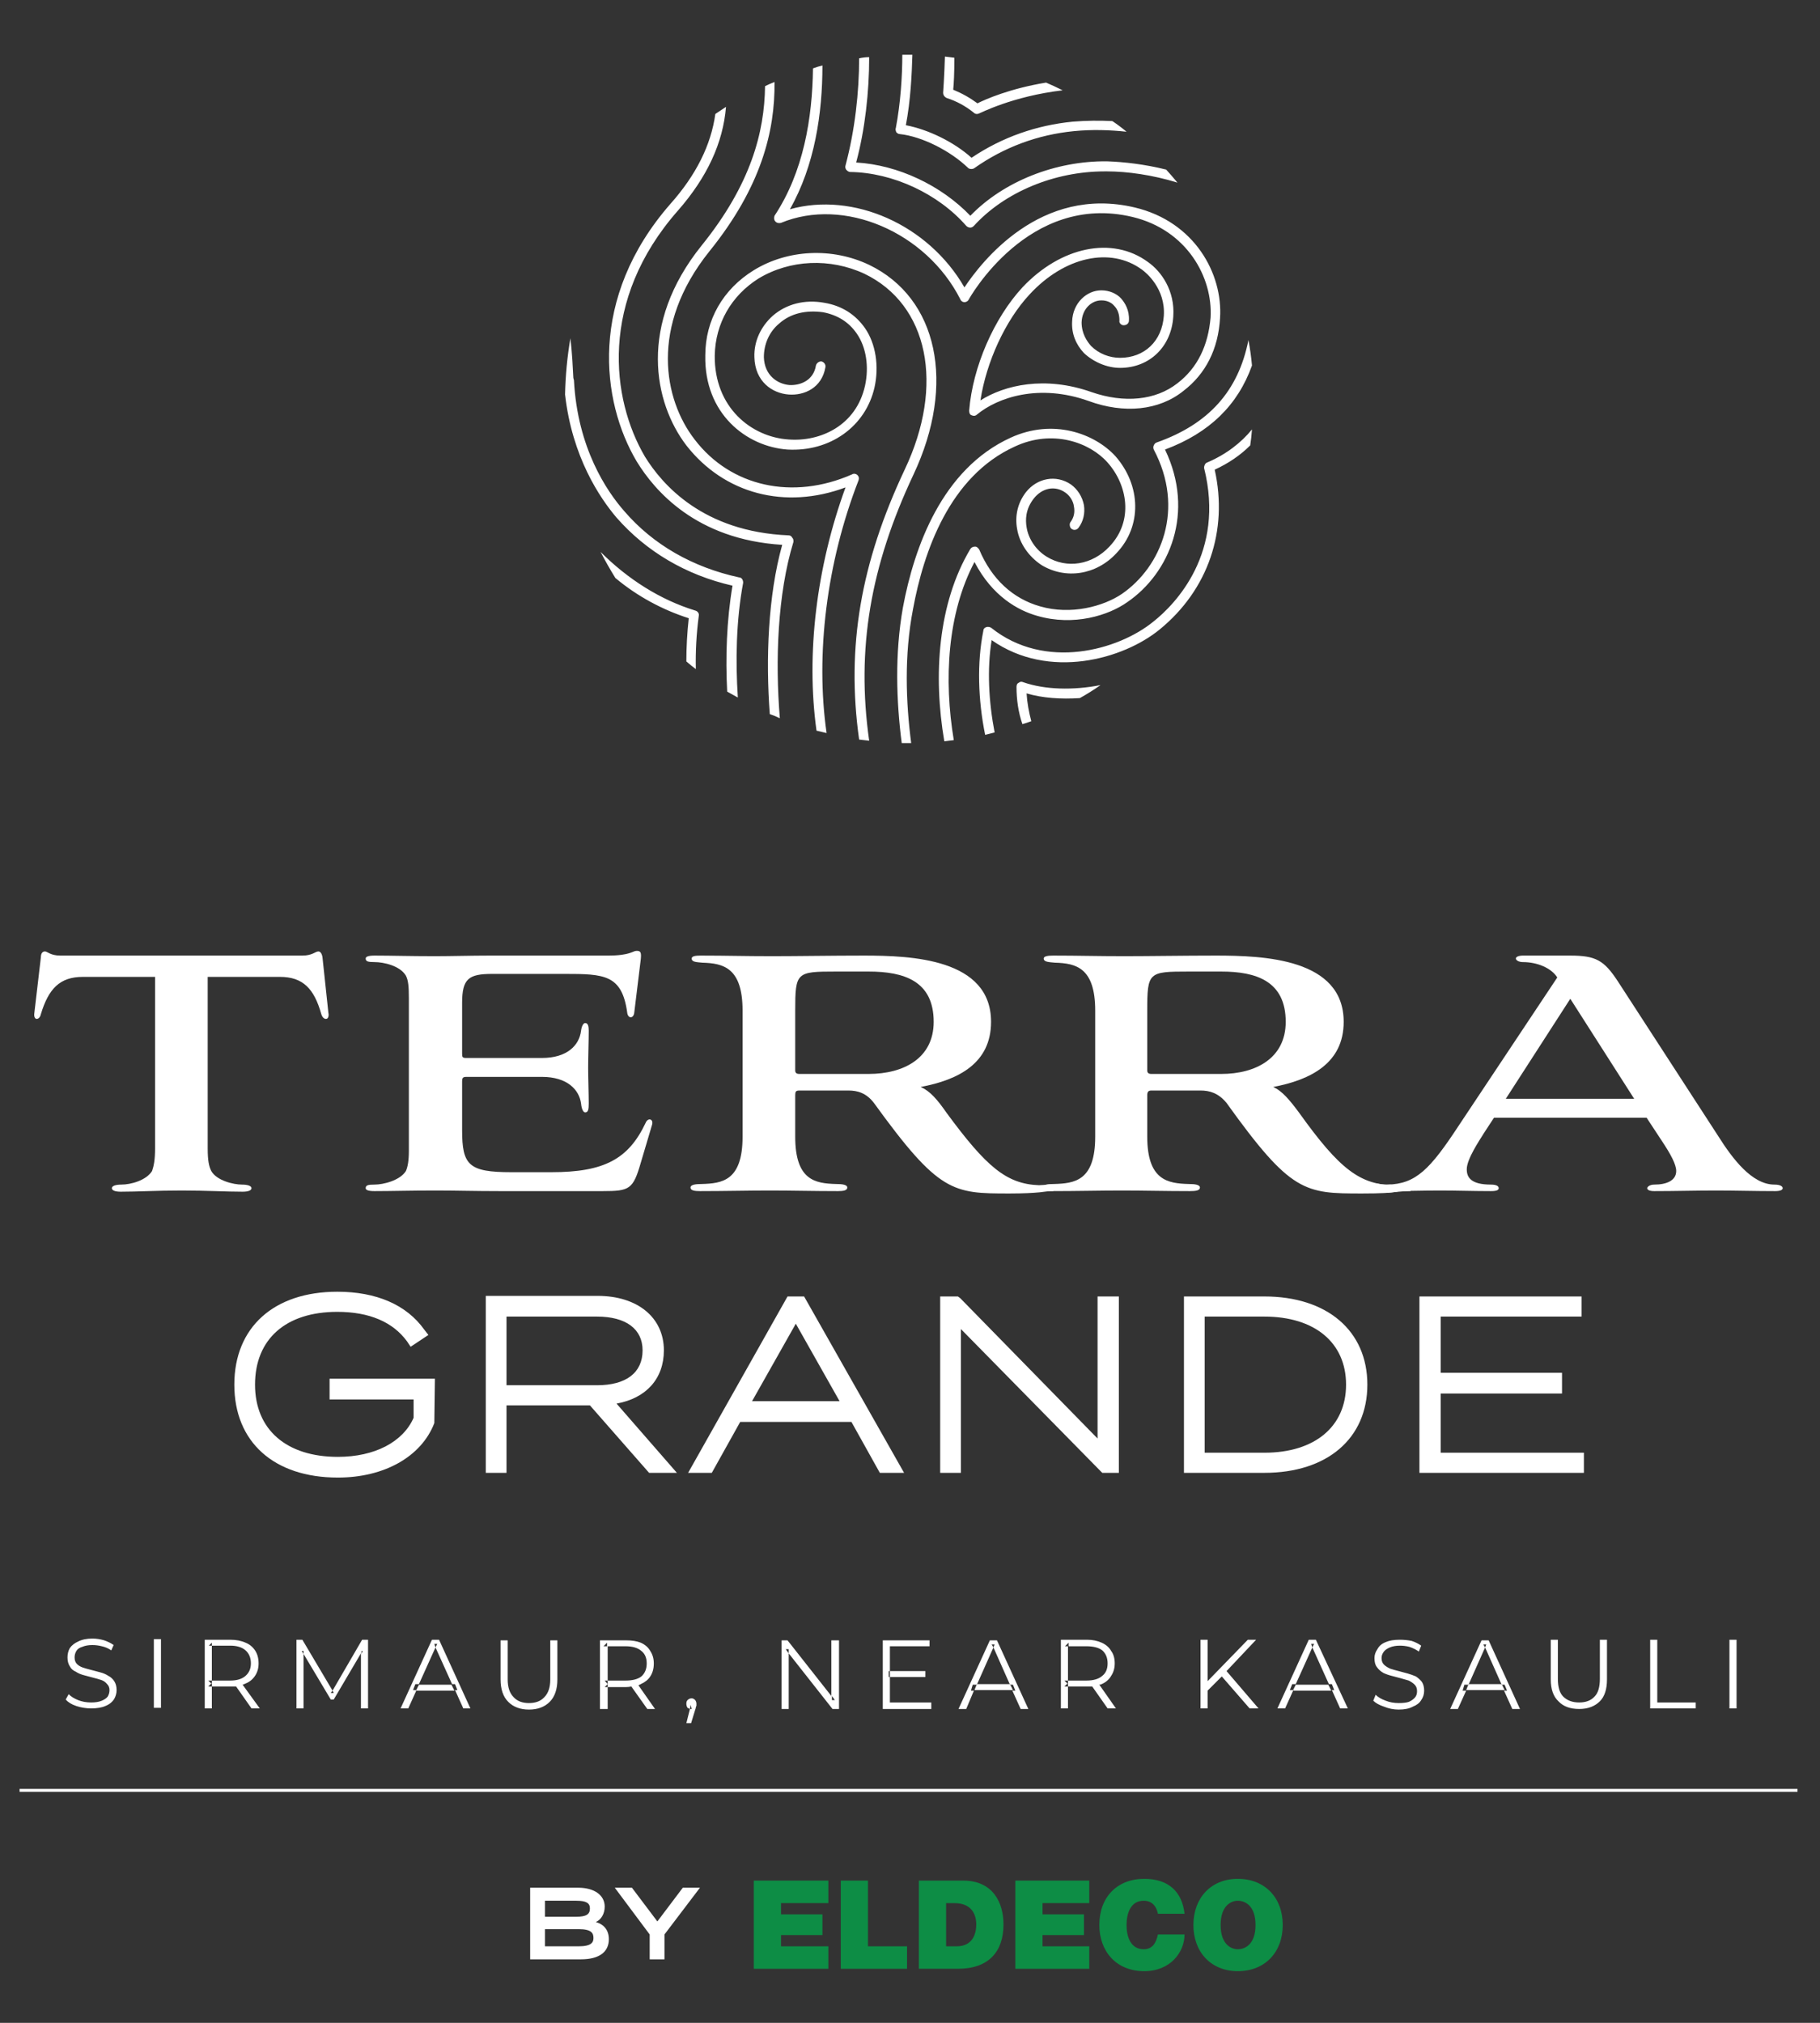 <svg xmlns="http://www.w3.org/2000/svg" xmlns:xlink="http://www.w3.org/1999/xlink" width="450" zoomAndPan="magnify" viewBox="0 0 337.5 375" height="500" preserveAspectRatio="xMidYMid meet" version="1.0"><rect x="0" y="0" width="337.5" height="375" fill="#333333" stroke="none"/><defs><clipPath id="7adee6432c"><path d="M 0 10 L 337 10 L 337 374.723 L 0 374.723 Z M 0 10 " clip-rule="nonzero"/></clipPath></defs><g clip-path="url(#7adee6432c)"><path fill="#ffffff" d="M -132.859 1810.391 L 1512.781 1810.391 L 1512.781 1374.594 L -132.859 1374.594 Z M 169.41 87.945 C 161.398 104.953 158.766 120.312 161.18 137.32 C 160.523 137.246 159.902 137.172 159.316 137.102 C 156.902 119.875 159.645 104.293 167.762 87.07 C 175.223 71.379 172.152 56.457 160.305 50.754 C 153.938 47.789 146.48 48.121 140.664 51.629 C 135.617 54.812 132.652 59.969 132.543 65.895 C 132.434 75.551 139.348 81.035 146.258 81.473 C 152.074 81.914 158.766 78.949 160.414 71.488 C 161.18 67.977 160.633 64.359 158.875 61.836 C 157.414 59.715 155.328 58.398 152.621 57.883 C 149.441 57.445 146.59 58.105 144.504 59.969 C 142.637 61.504 141.652 63.809 141.652 66.223 C 141.762 69.516 144.066 71.16 146.367 71.379 C 148.453 71.488 150.867 70.5 151.305 67.758 C 151.414 67.32 151.855 66.992 152.293 66.992 C 152.844 67.102 153.172 67.648 153.062 68.09 C 152.402 71.93 149.113 73.355 146.258 73.137 C 143.188 72.914 140.004 70.723 139.895 66.223 C 139.785 63.262 141.102 60.52 143.297 58.543 C 145.82 56.348 149.223 55.473 152.844 56.129 C 156.133 56.676 158.656 58.324 160.414 60.848 C 162.387 63.699 163.047 67.867 162.168 71.82 C 160.523 79.059 153.938 83.777 146.039 83.34 C 138.359 82.789 130.57 76.645 130.789 65.895 C 130.789 59.312 134.082 53.605 139.785 50.094 C 146.039 46.254 154.27 45.816 161.18 49.105 C 173.906 55.25 177.309 71.16 169.41 87.945 Z M 207.043 102.539 C 203.312 106.598 197.605 107.477 193.109 104.734 C 190.805 103.199 189.047 100.785 188.609 98.039 C 188.172 95.629 188.719 93.215 190.254 91.238 C 192.34 88.605 195.852 87.945 198.594 89.812 C 199.801 90.691 200.68 92.008 201.008 93.652 C 201.227 95.188 200.898 96.613 200.02 97.82 C 199.691 98.262 199.145 98.371 198.703 98.039 C 198.375 97.82 198.266 97.164 198.484 96.832 C 199.145 95.957 199.363 94.969 199.145 93.871 C 199.031 92.883 198.375 91.898 197.605 91.348 C 195.633 89.922 193.219 90.469 191.684 92.445 C 190.145 94.422 190.145 96.395 190.367 97.711 C 190.695 99.906 192.121 101.992 194.094 103.199 C 197.824 105.5 202.543 104.734 205.727 101.332 C 210.332 96.504 209.016 89.812 205.395 85.754 C 202.105 82.023 195.191 79.5 188.172 82.789 C 176.102 88.277 171.273 102.211 169.301 112.961 C 167.652 121.52 167.984 130.188 168.969 137.758 C 168.387 137.758 167.801 137.758 167.215 137.758 C 166.227 130.078 165.898 121.301 167.434 112.633 C 169.52 101.441 174.676 86.961 187.402 81.145 C 195.301 77.523 202.984 80.375 206.824 84.547 C 211.648 90.031 211.762 97.602 207.043 102.539 Z M 159.207 89.043 C 153.281 104.293 151.195 121.301 153.281 135.895 C 152.621 135.746 152 135.602 151.414 135.453 C 149.441 121.301 151.414 105.062 156.793 90.359 C 145.602 94.531 134.301 91.566 127.277 82.57 C 121.242 74.672 118.281 60.188 130.129 45.488 C 139.238 34.188 141.762 24.531 141.871 15.973 C 142.457 15.68 143.039 15.426 143.625 15.203 C 143.734 24.203 141.211 34.625 131.559 46.582 C 120.367 60.52 123.109 74.121 128.812 81.473 C 135.508 90.25 147.027 92.773 158 87.945 C 158.328 87.727 158.766 87.836 158.984 88.055 C 159.316 88.387 159.316 88.715 159.207 89.043 Z M 147.137 100.453 C 144.176 110.109 143.734 122.508 144.613 133.148 C 144.027 132.859 143.406 132.602 142.75 132.383 C 141.98 122.18 142.418 110.438 145.051 101.004 C 129.035 100.016 121.352 90.91 118.062 85.531 C 111.48 74.453 109.066 55.25 124.316 37.805 C 129.07 32.465 131.852 26.906 132.652 21.129 C 133.312 20.691 133.973 20.25 134.629 19.812 C 134.082 26.504 131.117 32.867 125.742 39.012 C 111.039 55.691 113.344 74.012 119.598 84.656 C 122.781 89.812 130.352 98.59 146.258 99.246 C 146.59 99.246 146.809 99.469 146.918 99.688 C 147.137 99.906 147.137 100.125 147.137 100.453 Z M 137.812 108.023 C 136.496 115.047 136.383 122.617 136.824 129.309 C 136.164 128.945 135.508 128.578 134.848 128.215 C 134.52 121.848 134.738 115.047 135.836 108.574 C 127.168 106.598 119.816 102.211 114.332 95.957 C 111.258 92.336 106.102 84.766 104.785 73.137 C 104.859 69.625 105.188 66.148 105.773 62.711 C 106.102 65.453 106.211 67.977 106.32 70.062 L 106.434 70.5 C 107.09 83.121 112.574 91.129 115.758 94.75 C 121.133 101.004 128.484 105.172 137.043 107.039 C 137.59 107.039 137.812 107.586 137.812 108.023 Z M 129.035 124.043 C 128.449 123.605 127.863 123.129 127.277 122.617 C 127.277 119.984 127.426 117.312 127.719 114.609 C 122.891 113.07 118.172 110.547 114.113 107.148 C 113.16 105.609 112.246 104.004 111.371 102.32 C 116.418 107.367 122.449 111.207 128.926 113.184 C 129.363 113.293 129.691 113.73 129.582 114.168 C 129.145 117.461 128.961 120.754 129.035 124.043 Z M 216.039 83.34 C 221.633 94.969 216.918 106.27 209.016 111.645 C 205.617 114.059 199.145 116.145 192.34 114.168 C 188.828 113.184 184 110.547 180.711 104.184 C 175.664 113.73 175.004 126.02 176.871 137.211 C 176.285 137.281 175.699 137.355 175.113 137.43 C 173.031 125.25 173.906 111.863 179.941 101.77 C 180.16 101.441 180.492 101.332 180.82 101.332 C 181.148 101.332 181.367 101.551 181.59 101.883 C 183.891 107.367 187.84 110.988 192.891 112.414 C 198.594 114.059 204.629 112.414 208.031 110.109 C 215.379 105.062 219.77 94.309 213.953 83.34 C 213.844 83.121 213.844 82.789 213.953 82.57 C 214.062 82.352 214.172 82.133 214.504 82.023 C 224.156 78.621 229.645 72.477 231.508 63.043 C 231.801 64.578 232.02 66.148 232.168 67.758 C 229.535 75.109 224.27 80.266 216.039 83.34 Z M 231.84 82.57 C 230.082 84.328 227.887 85.863 225.254 87.07 C 227.777 98.371 224.047 109.34 215.051 116.691 C 208.359 122.18 194.535 126.129 183.891 118.668 C 183.016 124.043 183.344 130.078 184.441 135.785 C 183.855 135.93 183.27 136.074 182.684 136.223 C 181.367 129.75 181.148 122.836 182.355 116.914 C 182.355 116.582 182.574 116.363 182.906 116.254 C 183.234 116.145 183.562 116.254 183.781 116.363 C 193.766 124.371 207.371 120.531 213.844 115.266 C 218.016 111.977 227.23 102.43 223.281 86.738 C 223.281 86.301 223.5 85.863 223.828 85.754 C 227.449 84.215 230.191 82.023 232.168 79.609 C 232.094 80.633 231.984 81.621 231.84 82.57 Z M 204.078 127.008 C 202.836 127.883 201.555 128.688 200.238 129.418 C 196.73 129.641 193.328 129.418 190.367 128.543 C 190.477 130.297 190.805 132.055 191.242 133.699 C 190.656 133.918 190.109 134.102 189.598 134.246 C 188.828 132.055 188.5 129.641 188.5 127.336 C 188.5 127.008 188.609 126.676 188.938 126.566 C 189.16 126.348 189.488 126.348 189.707 126.457 C 193.766 127.883 199.031 127.992 204.078 127.008 Z M 226.242 58.98 C 225.914 64.688 223.609 69.297 219.441 72.477 C 214.941 76.098 208.469 76.754 201.887 74.344 C 192.668 71.051 184.988 73.684 181.148 76.867 C 181.004 77.012 180.82 77.086 180.602 77.086 C 180.453 77.086 180.309 77.047 180.16 76.977 C 179.832 76.867 179.723 76.535 179.723 76.098 C 180.383 67.977 184.332 58.98 189.598 53.277 C 196.73 45.707 206.273 43.73 212.855 48.559 C 215.379 50.312 217.902 53.934 217.574 58.652 C 217.246 64.246 213.188 68.199 207.699 68.199 C 205.285 68.199 202.762 67.102 201.008 65.453 C 199.473 63.809 198.703 61.836 198.812 59.641 C 198.922 56.02 201.668 53.824 204.191 53.824 L 204.301 53.824 C 205.617 53.824 207.043 54.375 207.922 55.359 C 208.578 56.129 209.457 57.445 209.348 59.422 C 209.348 59.969 208.906 60.297 208.359 60.297 C 207.922 60.297 207.48 59.859 207.59 59.422 C 207.59 58.25 207.262 57.336 206.602 56.676 C 206.055 56.02 205.176 55.691 204.301 55.691 C 204.301 55.691 204.262 55.691 204.191 55.691 C 202.543 55.691 200.68 57.117 200.57 59.75 C 200.57 61.836 201.555 63.262 202.324 64.137 C 203.75 65.566 205.727 66.332 207.699 66.332 C 212.199 66.332 215.492 63.262 215.82 58.543 C 216.148 53.496 212.527 50.535 211.762 49.984 C 205.945 45.707 197.387 47.57 190.914 54.594 C 186.414 59.422 182.906 67.102 181.809 74.23 C 186.305 71.379 193.766 69.625 202.434 72.695 C 208.469 74.781 214.285 74.23 218.344 71.051 C 222.074 68.199 224.047 64.027 224.488 58.871 C 224.926 51.41 220.098 42.633 210.004 40.219 C 190.695 35.613 179.723 55.359 179.613 55.582 C 179.504 55.801 179.176 56.02 178.844 56.02 C 178.516 56.02 178.188 55.801 178.078 55.469 C 171.715 42.965 156.461 36.488 144.832 41.316 C 144.395 41.426 143.953 41.316 143.734 40.988 C 143.516 40.77 143.516 40.328 143.625 40 C 149 31.883 150.648 21.898 150.758 12.68 C 151.344 12.461 151.926 12.277 152.512 12.133 C 152.512 21.02 151.086 30.676 146.477 38.793 C 158.219 35.504 172.152 41.645 178.844 53.277 C 181.918 48.668 192.887 34.297 210.441 38.465 C 221.523 41.098 226.793 50.754 226.242 58.98 Z M 218.344 33.855 C 213.734 32.43 209.016 31.773 205.285 31.773 C 205.141 31.773 204.996 31.773 204.848 31.773 C 195.523 31.773 186.305 35.613 180.602 41.867 C 180.383 42.086 180.16 42.195 179.941 42.195 C 179.648 42.195 179.395 42.086 179.176 41.867 C 174.016 35.941 165.57 31.992 157.668 31.883 C 157.34 31.883 157.121 31.664 156.902 31.441 C 156.793 31.223 156.684 31.004 156.793 30.676 C 158.547 24.09 159.316 17.07 159.316 10.816 C 159.973 10.668 160.594 10.598 161.18 10.598 C 161.18 17.07 160.414 23.98 158.766 30.125 C 166.559 30.566 174.566 34.406 179.941 40 C 186.086 33.637 195.742 29.797 205.285 29.906 C 208.469 30.016 212.309 30.457 216.258 31.441 C 216.988 32.246 217.684 33.051 218.344 33.855 Z M 208.906 24.422 C 205.836 24.09 202.543 23.98 199.145 24.312 C 192.449 24.969 186.195 27.273 180.602 31.223 C 180.453 31.297 180.309 31.332 180.16 31.332 C 179.867 31.332 179.648 31.262 179.504 31.113 C 176.211 27.934 170.945 25.297 166.887 24.859 C 166.559 24.859 166.336 24.641 166.227 24.531 C 166.117 24.312 166.008 23.98 166.117 23.762 C 166.996 19.156 167.324 14.109 167.324 10.156 C 167.984 10.156 168.605 10.156 169.191 10.156 C 169.082 13.887 168.859 18.605 167.984 23.215 C 172.043 23.98 176.871 26.285 180.16 29.25 C 185.867 25.41 192.23 23.215 198.922 22.555 C 201.555 22.336 203.969 22.336 206.273 22.445 C 207.152 23.031 208.031 23.688 208.906 24.422 Z M 197.059 16.742 C 187.73 17.836 181.699 21.02 181.59 21.02 C 181.441 21.094 181.297 21.129 181.148 21.129 C 180.93 21.129 180.746 21.055 180.602 20.91 C 179.066 19.668 177.383 18.754 175.555 18.168 C 175.113 17.949 174.895 17.617 174.895 17.18 C 174.895 17.07 175.113 14.328 175.223 10.488 C 175.809 10.559 176.395 10.633 176.98 10.707 C 176.98 13.449 176.871 15.645 176.762 16.633 C 178.371 17.289 179.867 18.129 181.258 19.156 C 182.793 18.387 187.293 16.41 193.984 15.312 C 195.012 15.754 196.035 16.23 197.059 16.742 Z M 197.059 16.742 " fill-opacity="1" fill-rule="nonzero"/></g><path fill="#ffffff" d="M 112.906 359.496 C 112.906 361.91 111.039 363.227 107.75 363.227 L 98.312 363.227 L 98.312 349.949 L 107.199 349.949 C 110.273 349.949 112.137 351.375 112.137 353.461 C 112.137 354.777 111.48 355.875 110.492 356.312 C 112.027 356.754 112.906 357.852 112.906 359.496 Z M 101.055 355.328 L 106.871 355.328 C 108.734 355.328 109.395 354.887 109.395 353.789 C 109.395 352.805 108.734 352.363 106.871 352.363 L 101.055 352.363 Z M 110.051 359.277 C 110.051 358.398 109.723 357.629 107.309 357.629 L 101.055 357.629 L 101.055 360.812 L 107.309 360.812 C 109.723 360.812 110.051 360.043 110.051 359.277 Z M 129.801 349.949 L 123.219 358.617 L 123.219 363.227 L 120.477 363.227 L 120.477 358.617 L 114.004 349.949 L 117.184 349.949 L 121.902 356.203 L 126.621 349.949 Z M 333.328 332.176 L 3.629 332.176 L 3.629 331.629 L 333.328 331.629 Z M 16.902 316.707 C 15.953 316.707 15.039 316.559 14.16 316.27 C 13.281 315.977 12.625 315.574 12.184 315.062 L 12.734 314.074 C 13.172 314.512 13.758 314.879 14.488 315.172 C 15.223 315.465 16.023 315.609 16.902 315.609 C 17.707 315.609 18.367 315.5 18.879 315.281 C 19.391 315.062 19.754 314.805 19.977 314.512 C 20.195 314.145 20.305 313.742 20.305 313.305 C 20.305 312.867 20.156 312.5 19.867 312.207 C 19.574 311.844 19.207 311.586 18.77 311.441 C 18.328 311.293 17.816 311.148 17.23 311 C 16.648 310.855 16.098 310.707 15.586 310.562 C 15 310.414 14.488 310.195 14.051 309.902 C 13.539 309.684 13.172 309.355 12.953 308.918 C 12.66 308.477 12.516 307.93 12.516 307.27 C 12.516 306.613 12.66 306.027 12.953 305.516 C 13.32 305.004 13.832 304.602 14.488 304.309 C 15.223 303.941 16.098 303.762 17.121 303.762 C 17.855 303.762 18.586 303.871 19.316 304.09 C 19.977 304.309 20.559 304.602 21.074 304.965 L 20.633 305.953 C 20.121 305.59 19.535 305.332 18.879 305.188 C 18.293 305.039 17.707 304.965 17.121 304.965 C 16.391 304.965 15.77 305.078 15.258 305.297 C 14.746 305.441 14.379 305.699 14.16 306.062 C 13.941 306.43 13.832 306.832 13.832 307.27 C 13.832 307.781 13.977 308.184 14.27 308.477 C 14.562 308.77 14.93 308.988 15.367 309.137 C 15.805 309.281 16.316 309.43 16.902 309.574 C 17.488 309.723 18.035 309.867 18.547 310.012 C 19.133 310.16 19.645 310.379 20.086 310.672 C 20.523 310.891 20.891 311.219 21.184 311.66 C 21.473 312.098 21.621 312.648 21.621 313.305 C 21.621 313.891 21.473 314.438 21.184 314.949 C 20.816 315.535 20.27 315.977 19.535 316.266 C 18.879 316.559 18 316.707 16.902 316.707 Z M 28.531 303.871 L 29.852 303.871 L 29.852 316.598 L 28.531 316.598 Z M 28.531 303.871 " fill-opacity="1" fill-rule="evenodd"/><path fill="#ffffff" d="M 46.637 316.707 L 43.785 312.648 C 43.418 312.648 43.051 312.648 42.688 312.648 L 39.285 312.648 L 39.285 316.707 L 37.969 316.707 L 37.969 303.98 L 42.688 303.98 C 43.785 303.98 44.734 304.164 45.539 304.527 C 46.27 304.82 46.855 305.297 47.293 305.953 C 47.734 306.613 47.953 307.418 47.953 308.367 C 47.953 309.246 47.734 310.016 47.293 310.672 C 46.855 311.332 46.27 311.805 45.539 312.098 C 45.395 312.172 45.211 312.246 44.992 312.316 L 48.172 316.707 Z M 39.285 312.648 L 39.285 311.988 L 39.176 312.098 L 39.285 312.098 L 39.285 311.551 L 38.629 311.551 L 39.176 312.098 L 38.629 312.648 Z M 42.688 311.551 C 43.93 311.551 44.879 311.258 45.539 310.672 C 46.199 310.086 46.527 309.32 46.527 308.367 C 46.527 307.344 46.199 306.539 45.539 305.953 C 44.879 305.367 43.93 305.078 42.688 305.078 L 39.285 305.078 L 39.285 311.551 Z M 39.285 305.078 L 39.285 304.527 L 38.738 305.078 Z M 54.977 316.707 L 54.977 303.98 L 56.07 303.98 L 61.668 313.414 L 67.152 303.98 L 68.25 303.98 L 68.25 316.707 L 66.934 316.707 L 66.934 306.504 L 61.887 315.062 L 61.34 315.062 L 56.293 306.613 L 56.293 316.707 Z M 61.668 313.414 L 61.34 313.855 L 61.887 313.855 Z M 67.043 306.613 L 67.262 306.062 L 67.043 306.062 Z M 56.293 306.613 L 56.293 306.062 L 55.961 306.062 Z M 74.285 316.707 L 80.102 303.98 L 81.418 303.98 L 87.23 316.707 L 85.914 316.707 L 84.379 313.305 L 84.816 313.305 L 84.379 312.207 L 83.832 312.207 L 80.758 305.406 L 77.688 312.207 L 77.027 312.207 L 76.59 313.305 L 77.246 313.305 L 75.711 316.707 Z M 80.758 305.406 L 81.086 304.746 L 80.539 304.746 Z M 77.137 313.414 L 77.688 312.316 L 83.719 312.316 L 84.27 313.414 Z M 98.094 316.926 C 96.484 316.926 95.203 316.449 94.254 315.5 C 93.301 314.547 92.828 313.16 92.828 311.332 L 92.828 304.09 L 94.145 304.09 L 94.145 311.332 C 94.145 312.793 94.508 313.891 95.242 314.621 C 95.898 315.352 96.852 315.719 98.094 315.719 C 99.336 315.719 100.289 315.352 100.945 314.621 C 101.676 313.891 102.043 312.793 102.043 311.332 L 102.043 304.09 L 103.359 304.09 L 103.359 311.332 C 103.359 313.16 102.883 314.547 101.934 315.5 C 100.984 316.449 99.703 316.926 98.094 316.926 Z M 120.035 316.816 L 117.074 312.648 C 116.781 312.719 116.453 312.758 116.086 312.758 L 112.688 312.758 L 112.688 316.816 L 111.258 316.816 L 111.258 304.09 L 116.086 304.09 C 117.184 304.09 118.098 304.234 118.828 304.527 C 119.633 304.895 120.219 305.406 120.586 306.062 C 121.023 306.723 121.242 307.492 121.242 308.367 C 121.242 309.32 121.023 310.125 120.586 310.781 C 120.219 311.367 119.633 311.844 118.828 312.207 C 118.684 312.281 118.539 312.355 118.391 312.426 L 121.465 316.816 Z M 112.688 312.758 L 112.688 312.098 L 112.688 312.207 L 112.688 311.551 L 112.137 311.551 L 112.688 312.207 L 112.137 312.758 Z M 115.977 311.551 C 117.293 311.551 118.281 311.293 118.941 310.781 C 119.598 310.195 119.926 309.391 119.926 308.367 C 119.926 307.344 119.598 306.574 118.941 306.062 C 118.281 305.48 117.293 305.188 115.977 305.188 L 112.688 305.188 L 112.688 311.551 Z M 112.574 305.188 L 112.574 304.527 L 111.918 305.188 Z M 127.277 319.449 L 127.938 316.816 C 127.789 316.742 127.645 316.668 127.496 316.598 C 127.352 316.379 127.277 316.121 127.277 315.828 C 127.277 315.535 127.352 315.316 127.496 315.172 C 127.719 314.949 127.973 314.84 128.266 314.84 C 128.484 314.84 128.703 314.949 128.926 315.172 C 129.07 315.391 129.145 315.609 129.145 315.828 C 129.145 315.977 129.145 316.086 129.145 316.156 C 129.145 316.23 129.105 316.34 129.035 316.488 C 129.035 316.633 128.996 316.781 128.926 316.926 L 128.156 319.449 Z M 127.938 316.816 C 128.008 316.816 128.121 316.816 128.266 316.816 L 128.047 316.047 Z M 144.941 316.816 L 144.941 304.09 L 146.039 304.09 L 154.16 314.402 L 154.16 304.09 L 155.586 304.09 L 155.586 316.816 L 154.379 316.816 L 146.258 306.504 L 146.258 316.816 Z M 154.27 314.402 L 154.27 315.172 L 154.816 315.172 Z M 146.258 306.504 L 146.258 305.734 L 145.711 305.734 Z M 165.02 315.609 L 172.699 315.609 L 172.699 316.816 L 163.703 316.816 L 163.703 304.09 L 172.371 304.09 L 172.371 305.188 L 165.02 305.188 L 165.02 309.793 L 164.801 309.793 L 164.801 310.891 L 165.02 310.891 Z M 165.02 310.891 L 165.02 309.793 L 171.605 309.793 L 171.605 310.891 Z M 177.746 316.816 L 183.562 304.09 L 184.879 304.09 L 190.695 316.816 L 189.27 316.816 L 187.73 313.414 L 188.281 313.414 L 187.844 312.316 L 187.293 312.316 L 184.223 305.406 L 181.148 312.316 L 180.383 312.316 L 180.051 313.414 L 180.602 313.414 L 179.176 316.816 Z M 184.223 305.406 L 184.441 304.855 L 183.891 304.855 Z M 180.711 313.305 L 181.148 312.207 L 187.293 312.207 L 187.84 313.305 Z M 205.395 316.707 L 202.543 312.648 C 202.25 312.648 201.922 312.648 201.555 312.648 L 198.047 312.648 L 198.047 316.707 L 196.73 316.707 L 196.73 303.98 L 201.555 303.98 C 202.582 303.98 203.496 304.164 204.301 304.527 C 205.105 304.895 205.688 305.406 206.055 306.062 C 206.492 306.648 206.715 307.418 206.715 308.367 C 206.715 309.246 206.492 310.016 206.055 310.672 C 205.688 311.332 205.105 311.844 204.301 312.207 C 204.152 312.281 204.008 312.316 203.859 312.316 L 206.934 316.707 Z M 198.047 312.648 L 198.047 312.098 L 197.938 312.098 L 198.047 312.207 L 198.047 311.551 L 197.387 311.551 L 197.938 312.098 L 197.387 312.648 Z M 201.445 311.551 C 202.762 311.551 203.75 311.258 204.41 310.672 C 205.066 310.16 205.395 309.391 205.395 308.367 C 205.395 307.344 205.066 306.539 204.41 305.953 C 203.75 305.441 202.762 305.188 201.445 305.188 L 198.047 305.188 L 198.047 311.551 Z M 198.156 305.188 L 198.156 304.527 L 197.496 305.188 Z M 231.727 316.707 L 226.57 310.781 L 223.938 313.414 L 223.938 316.707 L 222.621 316.707 L 222.621 303.98 L 223.938 303.98 L 223.938 311.66 L 231.398 303.98 L 232.934 303.98 L 227.449 309.793 L 233.375 316.707 Z M 236.887 316.707 L 242.699 303.98 L 244.016 303.98 L 249.941 316.707 L 248.516 316.707 L 246.98 313.305 L 247.418 313.305 L 246.98 312.207 L 246.43 312.207 L 243.359 305.406 L 240.285 312.207 L 239.629 312.207 L 239.188 313.305 L 239.848 313.305 L 238.312 316.707 Z M 243.359 305.406 L 243.688 304.746 L 243.141 304.746 Z M 239.738 313.414 L 240.285 312.316 L 246.32 312.316 L 246.871 313.414 Z M 259.379 316.926 C 258.426 316.926 257.512 316.742 256.633 316.379 C 255.758 316.086 255.098 315.719 254.66 315.281 L 255.098 314.184 C 255.535 314.621 256.16 314.988 256.965 315.281 C 257.695 315.574 258.5 315.719 259.379 315.719 C 260.184 315.719 260.805 315.645 261.242 315.5 C 261.754 315.281 262.156 314.988 262.449 314.621 C 262.668 314.328 262.777 313.965 262.777 313.523 C 262.777 313.012 262.633 312.609 262.34 312.316 C 262.047 312.023 261.68 311.77 261.242 311.551 C 260.73 311.402 260.219 311.258 259.707 311.109 C 259.121 310.965 258.574 310.816 258.062 310.672 C 257.477 310.527 256.965 310.344 256.523 310.125 C 256.012 309.832 255.609 309.465 255.316 309.027 C 255.023 308.66 254.879 308.113 254.879 307.379 C 254.879 306.797 255.062 306.246 255.426 305.734 C 255.719 305.148 256.23 304.711 256.965 304.418 C 257.621 304.125 258.5 303.98 259.598 303.98 C 260.328 303.98 261.059 304.051 261.789 304.199 C 262.449 304.418 263.035 304.711 263.547 305.078 L 263.109 306.172 C 262.594 305.809 262.012 305.516 261.352 305.297 C 260.766 305.148 260.184 305.078 259.598 305.078 C 258.863 305.078 258.242 305.188 257.73 305.406 C 257.219 305.625 256.855 305.883 256.633 306.172 C 256.34 306.539 256.195 306.941 256.195 307.379 C 256.195 307.891 256.34 308.293 256.633 308.586 C 256.926 308.879 257.328 309.137 257.84 309.355 C 258.281 309.5 258.793 309.648 259.379 309.793 C 259.891 309.941 260.438 310.086 261.023 310.234 C 261.535 310.379 262.047 310.562 262.559 310.781 C 262.996 311.074 263.363 311.402 263.656 311.77 C 263.949 312.207 264.094 312.758 264.094 313.414 C 264.094 314.074 263.91 314.66 263.547 315.172 C 263.254 315.684 262.742 316.086 262.012 316.379 C 261.352 316.742 260.473 316.926 259.379 316.926 Z M 268.922 316.816 L 274.738 304.09 L 276.055 304.09 L 281.867 316.816 L 280.441 316.816 L 278.906 313.414 L 279.457 313.414 L 279.016 312.316 L 278.469 312.316 L 275.395 305.406 L 272.324 312.316 L 271.555 312.316 L 271.227 313.414 L 271.887 313.414 L 270.348 316.816 Z M 275.395 305.406 L 275.613 304.855 L 275.066 304.855 Z M 271.887 313.305 L 272.324 312.207 L 278.469 312.207 L 279.016 313.305 Z M 292.84 316.816 C 291.16 316.816 289.879 316.34 289 315.391 C 288.051 314.512 287.574 313.16 287.574 311.332 L 287.574 303.98 L 288.891 303.98 L 288.891 311.219 C 288.891 312.758 289.219 313.855 289.879 314.512 C 290.609 315.242 291.598 315.609 292.84 315.609 C 294.086 315.609 295.035 315.242 295.695 314.512 C 296.352 313.855 296.68 312.758 296.68 311.219 L 296.68 303.98 L 297.996 303.98 L 297.996 311.332 C 297.996 313.16 297.559 314.512 296.68 315.391 C 295.73 316.34 294.449 316.816 292.84 316.816 Z M 306.008 316.707 L 306.008 303.98 L 307.324 303.98 L 307.324 315.609 L 314.453 315.609 L 314.453 316.707 Z M 320.707 303.98 L 322.027 303.98 L 322.027 316.707 L 320.707 316.707 Z M 28.754 181.098 L 15.367 181.098 C 11.09 181.098 9.004 183.289 7.578 188.008 C 7.469 188.559 7.137 188.887 6.809 188.887 C 6.48 188.887 6.262 188.449 6.371 187.789 L 7.578 177.477 C 7.578 176.707 7.906 176.379 8.344 176.379 C 8.785 176.379 9.332 177.148 11.199 177.148 L 56.07 177.148 C 57.938 177.148 58.484 176.379 59.035 176.379 C 59.363 176.379 59.691 176.707 59.801 177.477 L 60.898 187.789 C 61.008 188.227 60.898 188.887 60.461 188.887 C 60.133 188.887 59.801 188.668 59.582 188.008 C 58.266 183.289 56.18 181.098 51.902 181.098 L 38.516 181.098 L 38.516 212.914 C 38.516 215.109 38.738 216.207 39.176 217.082 C 40.164 218.84 43.234 219.605 44.879 219.605 C 45.867 219.605 46.637 219.828 46.637 220.266 C 46.637 220.703 45.977 220.922 44.992 220.922 C 41.918 220.922 38.406 220.703 33.691 220.703 C 28.863 220.703 25.57 220.922 22.391 220.922 C 21.402 220.922 20.742 220.703 20.742 220.266 C 20.742 219.828 21.512 219.605 22.5 219.605 C 24.254 219.605 27.105 218.84 28.203 217.082 C 28.531 216.098 28.754 215 28.754 212.914 Z M 92.719 220.812 C 87.891 220.812 84.707 220.703 80.758 220.703 C 76.039 220.703 72.641 220.812 69.457 220.812 C 68.25 220.812 67.812 220.594 67.812 220.266 C 67.812 219.719 68.25 219.605 69.457 219.605 C 71.102 219.605 74.176 218.84 75.273 217.082 C 75.602 216.316 75.82 215.219 75.82 213.352 L 75.82 185.047 C 75.82 182.852 75.711 181.754 75.273 180.879 C 74.176 179.012 71.102 178.355 69.457 178.355 C 68.25 178.355 67.812 178.242 67.812 177.695 C 67.812 177.367 68.25 177.148 69.457 177.148 C 72.531 177.148 75.93 177.258 80.648 177.258 C 83.609 177.258 87.449 177.148 90.742 177.148 L 112.688 177.148 C 116.965 177.148 117.293 176.27 118.062 176.27 C 118.828 176.27 118.941 176.598 118.828 177.805 L 117.621 187.68 C 117.512 188.887 116.418 188.887 116.305 187.68 C 115.32 180.656 112.027 180.547 104.676 180.547 L 91.289 180.547 C 86.902 180.547 85.695 181.426 85.695 185.926 L 85.695 195.359 C 85.695 196.02 85.805 196.129 86.465 196.129 L 100.508 196.129 C 105.117 196.129 107.418 193.824 107.75 191.082 C 107.859 190.203 108.188 189.656 108.516 189.656 C 109.066 189.656 109.176 190.312 109.176 191.082 C 109.176 192.945 109.066 195.91 109.066 197.992 C 109.066 199.859 109.176 202.82 109.176 204.574 C 109.176 205.672 109.066 206.223 108.516 206.223 C 108.188 206.223 107.859 205.672 107.75 204.574 C 107.418 202.051 105.227 199.637 100.508 199.637 L 86.465 199.637 C 85.805 199.637 85.695 199.859 85.695 200.516 L 85.695 209.512 C 85.695 215.988 86.902 217.305 94.801 217.305 L 102.262 217.305 C 112.027 217.305 116.527 214.891 119.707 208.195 C 120.145 207.098 121.242 207.43 120.914 208.527 L 118.828 215.547 C 117.402 220.484 116.746 220.812 111.809 220.812 Z M 92.719 220.812 " fill-opacity="1" fill-rule="evenodd"/><path fill="#ffffff" d="M 130.242 178.465 C 129.145 178.355 128.266 178.355 128.266 177.695 C 128.266 177.258 128.926 177.148 129.91 177.148 C 134.848 177.148 137.922 177.258 143.188 177.258 C 148.016 177.258 154.27 177.148 160.191 177.148 C 168.969 177.148 183.781 177.695 183.781 189.434 C 183.781 197.113 177.746 200.188 170.727 201.504 C 172.48 202.273 173.797 203.809 175.555 206.332 C 182.906 216.316 186.637 219.496 192.668 219.719 C 192.891 219.719 194.426 219.605 194.754 219.605 C 196.289 219.605 196.289 220.812 194.863 220.812 C 194.316 220.812 193 221.035 192.777 221.035 C 191.57 221.145 189.926 221.254 187.184 221.254 C 176.652 221.254 174.129 221.145 162.059 204.465 C 160.633 202.602 158.984 202.164 157.34 202.164 L 148.234 202.164 C 147.574 202.164 147.465 202.383 147.465 203.039 L 147.465 210.719 C 147.465 218.84 151.195 219.387 155.035 219.496 C 156.133 219.496 157.121 219.605 157.121 220.156 C 157.121 220.703 156.352 220.812 155.367 220.812 C 150.867 220.812 146.918 220.703 142.75 220.703 C 138.688 220.703 134.301 220.812 129.801 220.812 C 128.812 220.812 128.047 220.703 128.047 220.156 C 128.047 219.605 129.035 219.496 130.129 219.496 C 133.859 219.387 137.703 218.949 137.703 210.719 L 137.703 187.352 C 137.703 179.34 134.082 178.574 130.242 178.465 Z M 161.07 199.09 C 167.652 199.09 173.141 196.129 173.141 189.434 C 173.141 181.863 167.652 180.109 161.07 180.109 L 155.035 180.109 C 147.684 180.109 147.465 180.219 147.465 187.352 L 147.465 198.434 C 147.465 198.871 147.684 199.09 148.234 199.09 Z M 161.07 199.09 " fill-opacity="1" fill-rule="evenodd"/><path fill="#ffffff" d="M 195.633 178.465 C 194.535 178.355 193.547 178.355 193.547 177.695 C 193.547 177.258 194.316 177.148 195.301 177.148 C 200.129 177.148 203.203 177.258 208.469 177.258 C 213.297 177.258 219.551 177.148 225.477 177.148 C 234.363 177.148 249.172 177.695 249.172 189.434 C 249.172 197.113 243.031 200.188 236.117 201.504 C 237.762 202.273 239.078 203.809 240.945 206.332 C 248.406 216.754 252.246 219.719 258.719 219.719 C 260.254 219.719 260.254 220.812 258.938 220.922 C 257.84 221.145 256.086 221.254 252.574 221.254 C 241.934 221.254 239.41 221.145 227.449 204.465 C 225.914 202.602 224.27 202.164 222.621 202.164 L 213.516 202.164 C 212.969 202.164 212.746 202.383 212.746 203.039 L 212.746 210.719 C 212.746 218.84 216.586 219.387 220.426 219.496 C 221.523 219.496 222.512 219.605 222.512 220.156 C 222.512 220.703 221.746 220.812 220.648 220.812 C 216.148 220.812 212.199 220.703 208.031 220.703 C 203.969 220.703 199.691 220.812 195.082 220.812 C 194.094 220.812 193.328 220.703 193.328 220.156 C 193.328 219.605 194.316 219.496 195.414 219.496 C 199.254 219.387 203.094 218.949 203.094 210.719 L 203.094 187.352 C 203.094 179.34 199.473 178.574 195.633 178.465 Z M 226.461 199.09 C 232.934 199.09 238.422 196.129 238.422 189.434 C 238.422 181.863 232.934 180.109 226.461 180.109 L 220.426 180.109 C 212.969 180.109 212.746 180.219 212.746 187.352 L 212.746 198.434 C 212.746 198.871 212.969 199.09 213.516 199.09 Z M 226.461 199.09 " fill-opacity="1" fill-rule="evenodd"/><path fill="#ffffff" d="M 305.348 207.211 L 277.043 207.211 L 275.176 210.062 C 274.297 211.488 271.996 214.891 271.996 216.754 C 271.996 218.18 272.652 219.605 276.492 219.605 C 277.59 219.605 277.918 219.938 277.918 220.266 C 277.918 220.594 277.59 220.812 276.492 220.812 C 273.312 220.812 270.129 220.703 267.059 220.703 C 263.766 220.703 260.586 220.812 257.293 220.812 C 256.305 220.812 255.867 220.594 255.867 220.266 C 255.867 219.938 256.305 219.605 257.293 219.605 C 262.559 219.496 265.191 216.754 270.457 208.746 L 288.781 181.207 C 287.684 179.449 285.051 178.355 282.418 178.355 C 281.648 178.355 281.102 178.023 281.102 177.695 C 281.102 177.367 281.648 177.148 282.418 177.148 L 291.195 177.148 C 295.914 177.148 297.449 178.023 299.973 181.863 L 318.625 210.609 C 321.258 214.781 324.879 219.605 329.047 219.605 C 330.145 219.605 330.582 219.938 330.582 220.266 C 330.582 220.594 330.145 220.812 329.156 220.812 C 325.426 220.812 321.914 220.703 318.184 220.703 C 314.453 220.703 310.613 220.812 306.773 220.812 C 305.898 220.812 305.457 220.594 305.457 220.266 C 305.457 220.047 305.898 219.605 306.773 219.605 C 309.078 219.605 310.836 218.84 310.836 217.082 C 310.836 215.875 309.848 214.012 308.09 211.379 Z M 279.234 203.699 L 303.043 203.699 L 291.195 185.156 Z M 61.117 255.594 L 80.648 255.594 L 80.539 263.824 C 78.125 270.078 71.211 273.918 62.656 273.918 C 50.805 273.918 43.453 267.332 43.453 256.691 C 43.453 246.047 50.805 239.465 62.547 239.465 C 69.785 239.465 75.383 241.879 78.672 246.488 L 79.441 247.477 L 76.148 249.668 L 75.492 248.684 C 72.859 245.062 68.469 243.195 62.547 243.195 C 53 243.195 47.293 248.242 47.293 256.691 C 47.293 265.031 53.109 270.078 62.656 270.078 C 69.457 270.078 74.723 267.332 76.699 262.836 L 76.699 259.434 L 61.117 259.434 Z M 61.117 255.594 " fill-opacity="1" fill-rule="evenodd"/><path fill="#ffffff" d="M 114.332 260.203 L 125.523 273.039 L 120.367 273.039 L 109.395 260.531 L 93.926 260.531 L 93.926 273.039 L 90.086 273.039 L 90.086 240.234 L 110.82 240.234 C 118.281 240.234 123.109 244.293 123.109 250.328 C 123.109 255.594 119.816 259.215 114.332 260.203 Z M 93.926 256.801 L 110.711 256.801 C 116.086 256.801 119.16 254.496 119.16 250.328 C 119.16 246.379 116.086 244.074 110.711 244.074 L 93.926 244.074 Z M 149.113 240.344 L 167.652 273.039 L 163.156 273.039 L 157.891 263.602 L 137.262 263.602 L 131.996 273.039 L 127.605 273.039 L 146.039 240.344 Z M 155.695 259.762 L 147.574 245.391 L 139.457 259.762 Z M 203.531 240.344 L 207.48 240.344 L 207.48 273.039 L 204.41 273.039 L 204.078 272.711 L 178.188 246.379 L 178.188 273.039 L 174.348 273.039 L 174.348 240.344 L 177.637 240.344 L 178.078 240.672 L 203.531 266.676 Z M 253.562 256.691 C 253.562 266.676 246.102 273.039 234.473 273.039 L 219.551 273.039 L 219.551 240.344 L 234.473 240.344 C 246.102 240.344 253.562 246.707 253.562 256.691 Z M 234.473 269.309 C 243.797 269.309 249.613 264.48 249.613 256.691 C 249.613 248.902 243.797 244.074 234.473 244.074 L 223.391 244.074 L 223.391 269.309 Z M 293.719 269.309 L 293.719 273.039 L 263.219 273.039 L 263.219 240.344 L 293.281 240.344 L 293.281 244.074 L 267.168 244.074 L 267.168 254.496 L 289.66 254.496 L 289.66 258.336 L 267.168 258.336 L 267.168 269.309 Z M 293.719 269.309 " fill-opacity="1" fill-rule="evenodd"/><path fill="#ffffff" d="M 256.965 221.145 C 258.5 221.035 259.926 220.812 261.352 220.812 C 262.777 220.812 257.84 219.605 257.84 219.605 C 257.84 219.605 256.742 219.719 255.207 219.387 C 254.332 220.047 256.965 221.145 256.965 221.145 Z M 256.965 221.145 " fill-opacity="1" fill-rule="nonzero"/><path fill="#0d8d45" d="M 139.785 364.98 L 153.609 364.98 L 153.609 360.812 L 144.832 360.812 L 144.832 358.727 L 152.512 358.727 L 152.512 354.887 L 144.832 354.887 L 144.832 352.805 L 153.609 352.805 L 153.609 348.633 L 139.785 348.633 Z M 188.281 364.98 L 201.996 364.98 L 201.996 360.812 L 193.328 360.812 L 193.328 358.727 L 201.008 358.727 L 201.008 354.887 L 193.328 354.887 L 193.328 352.805 L 201.996 352.805 L 201.996 348.633 L 188.281 348.633 Z M 155.914 364.98 L 168.203 364.98 L 168.203 360.812 L 160.961 360.812 L 160.961 348.633 L 155.914 348.633 Z M 155.914 364.98 " fill-opacity="1" fill-rule="nonzero"/><path fill="#0d8d45" d="M 170.398 348.633 L 178.625 348.633 C 184.113 348.633 186.086 352.695 186.086 356.754 C 186.086 361.801 183.344 364.98 177.637 364.98 L 170.398 364.98 Z M 175.445 360.812 L 177.418 360.812 C 180.492 360.812 181.039 358.289 181.039 356.754 C 181.039 355.656 180.711 352.805 176.98 352.805 L 175.445 352.805 Z M 214.723 354.777 C 214.613 354.23 214.172 352.363 212.09 352.363 C 209.676 352.363 208.906 354.668 208.906 356.863 C 208.906 359.059 209.676 361.359 212.09 361.359 C 213.734 361.359 214.395 360.152 214.723 358.617 L 219.66 358.617 C 219.66 361.91 217.027 365.422 212.199 365.422 C 206.934 365.422 203.859 361.691 203.859 356.863 C 203.859 351.707 207.152 348.305 212.199 348.305 C 216.699 348.305 219.223 350.719 219.66 354.777 Z M 229.535 348.305 C 234.582 348.305 237.871 351.816 237.871 356.863 C 237.871 361.91 234.582 365.422 229.535 365.422 C 224.598 365.422 221.305 361.91 221.305 356.863 C 221.305 351.816 224.598 348.305 229.535 348.305 Z M 229.535 361.359 C 230.852 361.359 232.824 360.484 232.824 356.863 C 232.824 353.242 230.852 352.363 229.535 352.363 C 228.328 352.363 226.352 353.242 226.352 356.863 C 226.352 360.484 228.328 361.359 229.535 361.359 Z M 229.535 361.359 " fill-opacity="1" fill-rule="evenodd"/></svg>
